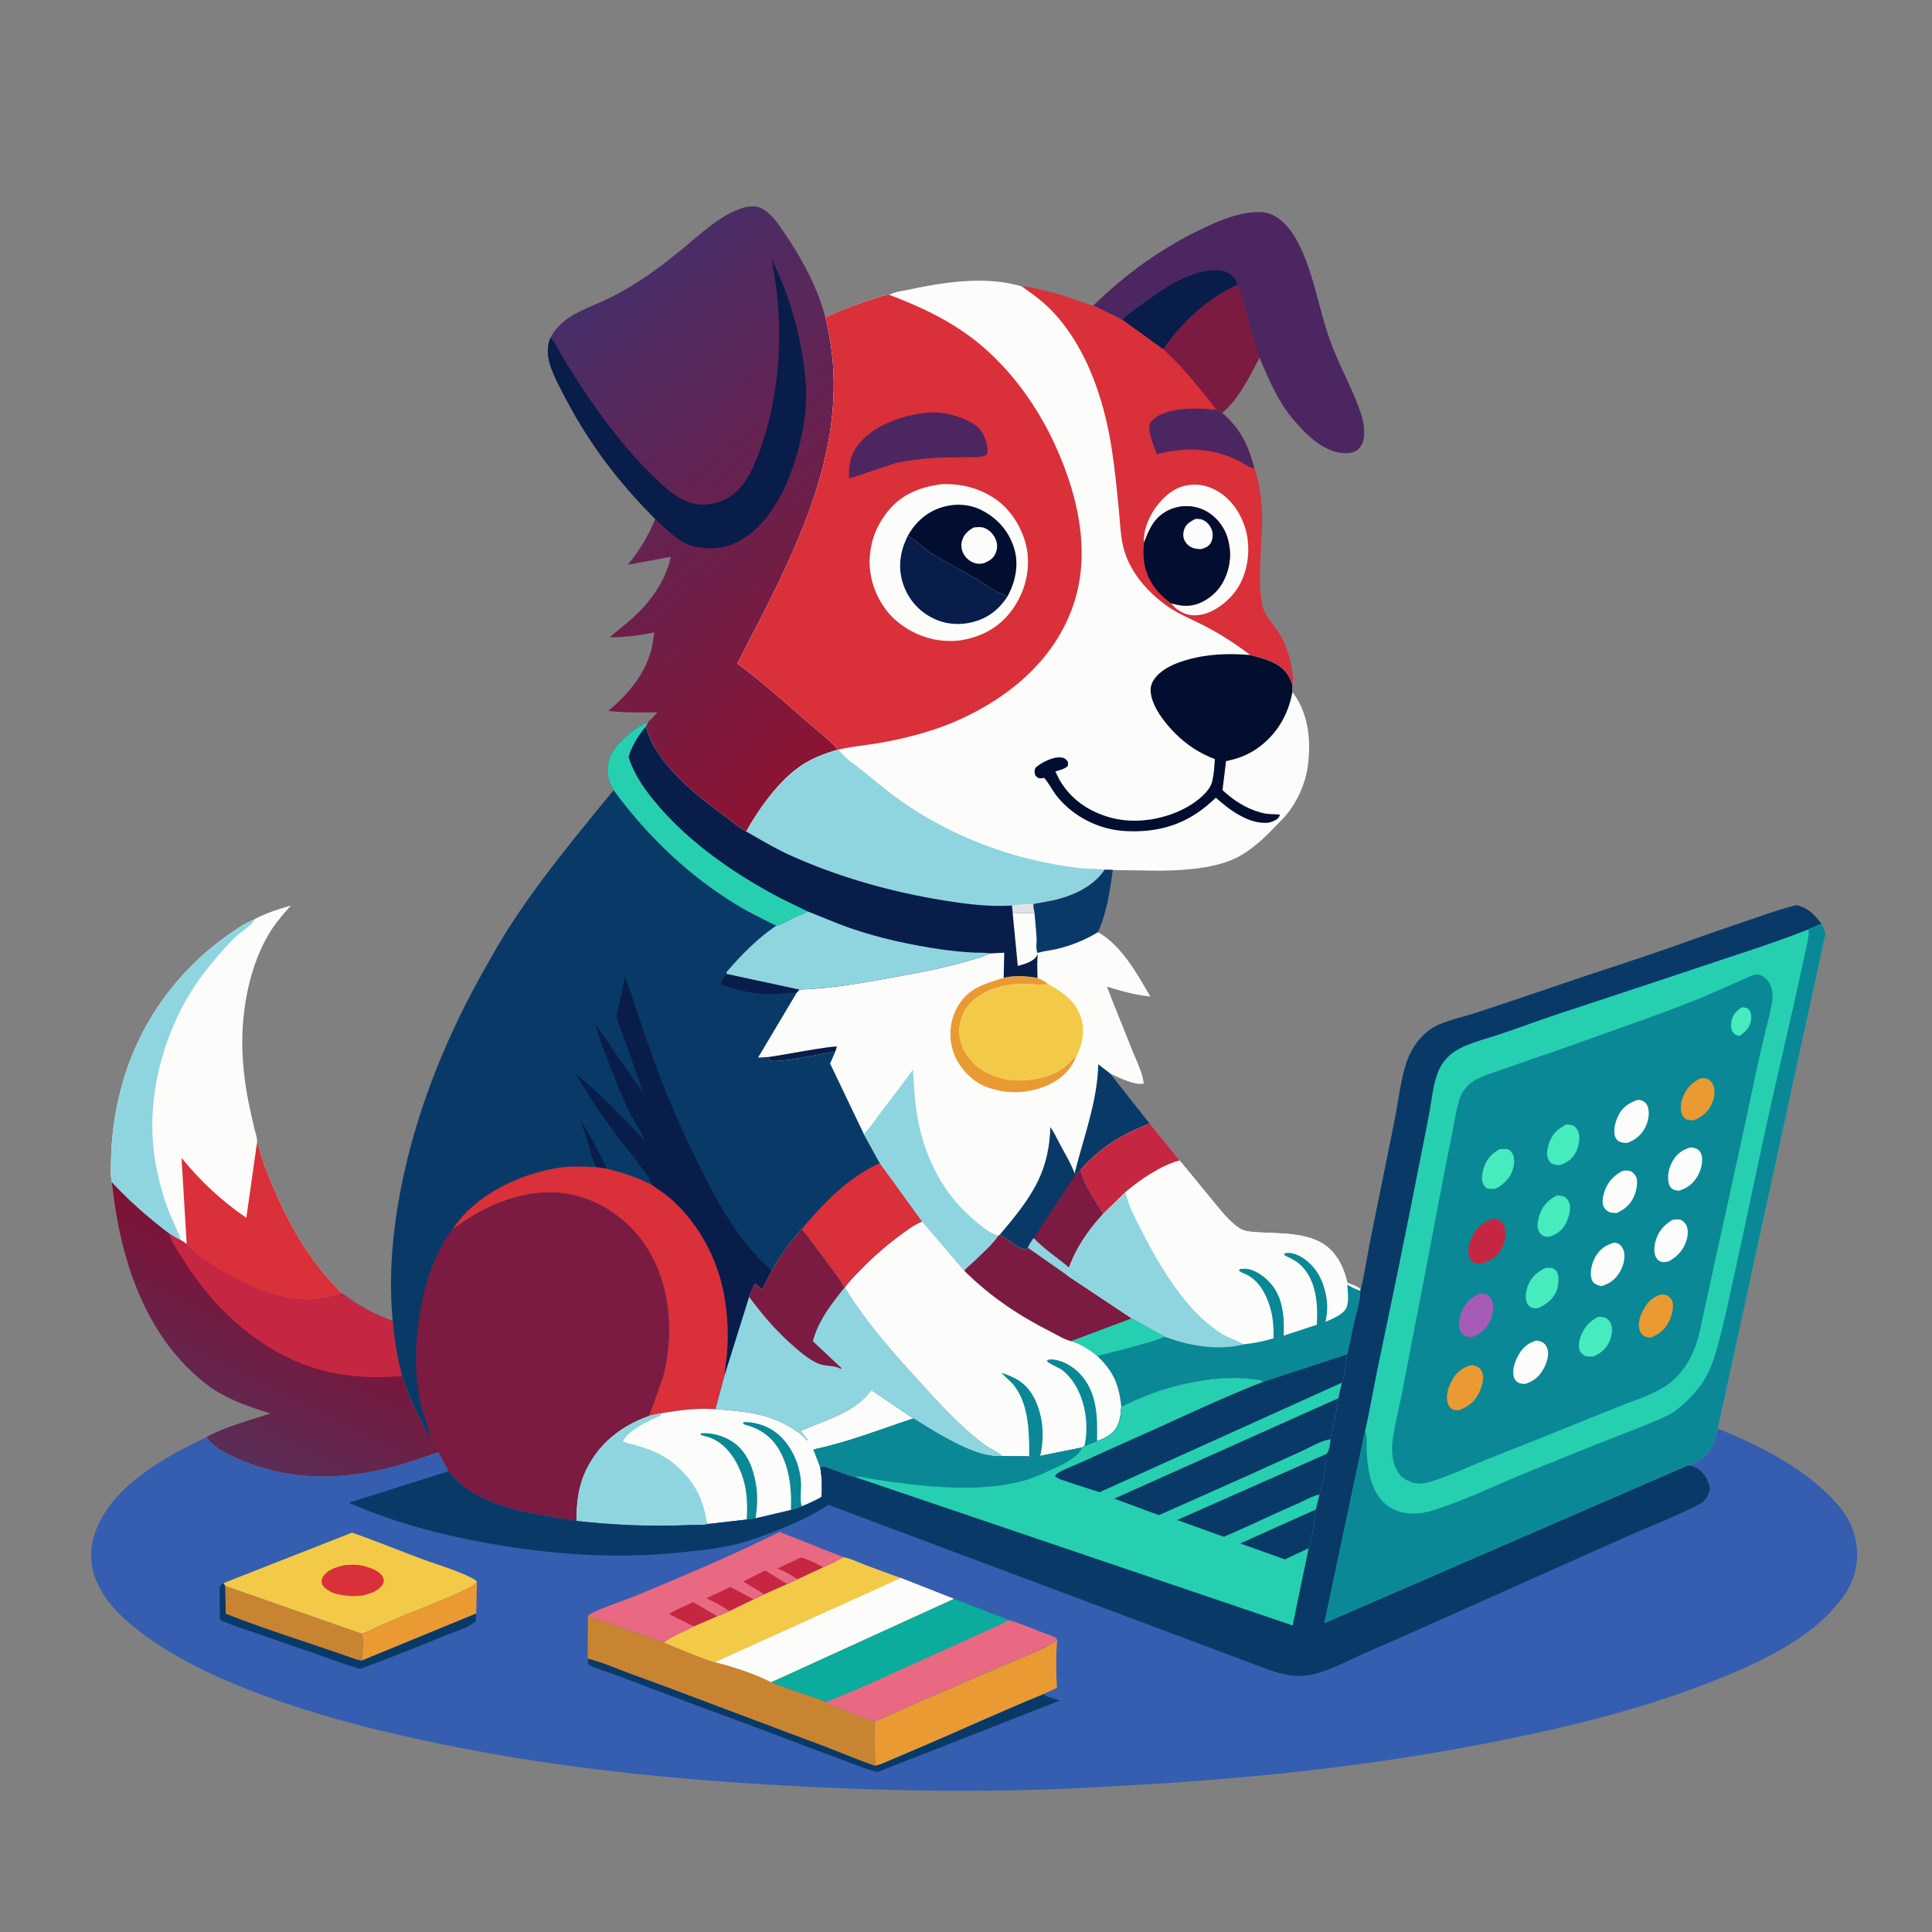 <svg xmlns="http://www.w3.org/2000/svg" width="210" height="210" fill="none"><rect width="100%" height="100%" fill="#808080" stroke="none"/><path fill="#4C2660" d="M118.838 33.21c3.606-3.5 7.501-6.318 12.066-8.46 1.871-.878 3.979-1.74 6.08-1.702 1.118.02 2.019.597 2.773 1.392.856.903 1.481 2.127 1.957 3.268 1.243 2.983 1.766 6.26 2.858 9.31.981 2.739 2.49 5.274 3.382 8.025.238.733.35 1.422.316 2.194-.026.606-.168 1.156-.629 1.58-.481.44-1.117.472-1.739.423-2.195-.172-4.233-2.287-5.536-3.893-1.523-1.876-2.529-4.27-3.465-6.478-1.139 2.087-2.204 4.449-4.073 6.007-.265-.085-.521-.216-.775-.33l.058-.099c-.549-.817-1.22-1.585-1.845-2.347-1.19-1.448-2.44-2.877-3.834-4.132l-4.406-3.183-3.188-1.574Z"/><path fill="#081D49" d="M122.027 34.782c.445-.532 1.15-.99 1.707-1.41 2.128-1.604 5.037-3.687 7.748-3.97.723-.076 1.734-.039 2.308.455.287.248.691.694.711 1.091-3.317 1.563-5.994 4.008-8.067 7.017l-4.407-3.183Z"/><path fill="#7B1B41" d="M134.501 30.95c.307.543.436 1.137.616 1.73.423 1.384.736 2.795 1.142 4.184.188.644.535 1.357.644 2.003-1.139 2.087-2.205 4.45-4.073 6.007-.266-.085-.521-.216-.776-.33l.059-.098c-.55-.818-1.221-1.586-1.846-2.347-1.189-1.45-2.439-2.878-3.833-4.133 2.073-3.009 4.75-5.455 8.067-7.017Z"/><path fill="#D9303A" d="M111.059 31.13c.675-.01 1.333.188 1.987.34 1.107.255 2.207.538 3.283.907.609.209 1.216.424 1.826.635.203.07.468.205.683.196l3.188 1.575 4.406 3.182c1.394 1.255 2.644 2.684 3.834 4.133.624.761 1.295 1.53 1.845 2.347l-.059.099c.255.114.51.244.776.33 2.027 1.738 2.826 3.47 3.516 6.015.73 2.126.895 4.45.82 6.682-.088 2.646-.447 5.32-.002 7.95l.025.154c.216 1.273 1.397 2.318 2.019 3.437.746 1.341 1.089 2.727 1.309 4.231.06.415.05.737-.033 1.147a4.159 4.159 0 0 0-.419-1.005c-.863-1.481-2.649-1.881-4.186-2.29a33.45 33.45 0 0 0-4.88-3.127c-1.409-.733-2.968-1.337-4.256-2.275-2.156-1.568-4.073-3.804-4.672-6.455-.285-1.263-.333-2.627-.46-3.916-.229-2.34-.455-4.7-.835-7.02-.871-5.32-2.841-11.058-6.75-14.924-.895-.885-1.946-1.615-2.965-2.349Z"/><path fill="#4C2660" d="M125.724 49.37c-.261-.809-.867-2.148-.808-2.994.028-.4.27-.666.569-.901 1.565-1.229 4.739-1.16 6.568-.931.255.114.51.244.776.33 2.027 1.738 2.826 3.47 3.516 6.015-.463.007-1.161-.517-1.589-.737-2.922-1.502-5.88-1.587-9.032-.782Z"/><path fill="#FCFDFB" d="M124.36 58.972c-.159-1.322.644-3.043 1.446-4.058.863-1.093 1.969-2 3.397-2.19 1.44-.194 2.747.266 3.865 1.169 1.461 1.178 2.387 3.106 2.57 4.962.198 2.016-.3 4.21-1.639 5.773-.936 1.093-2.365 2.11-3.826 2.237-.968.084-1.749-.223-2.486-.86l-.402-.44.059.015c.688.192 1.272.308 1.991.236 1.172-.119 2.355-.885 3.09-1.794.939-1.163 1.421-2.894 1.235-4.385l-.024-.166c-.068-.51-.179-1.013-.383-1.487-.508-1.185-1.458-2.19-2.67-2.663a4.489 4.489 0 0 0-3.407.064c-1.637.726-2.226 1.992-2.816 3.587Z"/><path fill="#020E2F" d="M124.361 58.975c.59-1.595 1.179-2.862 2.816-3.587a4.49 4.49 0 0 1 3.407-.064c1.212.473 2.161 1.478 2.67 2.662.203.475.315.978.383 1.487l.023.166c.187 1.492-.295 3.222-1.235 4.386-.734.909-1.917 1.675-3.089 1.793-.72.073-1.303-.044-1.992-.235l-.059-.016a7.958 7.958 0 0 1-1.679-1.585c-1.173-1.523-1.466-3.12-1.245-5.007Z"/><path fill="#FCFDFB" d="M129.944 56.402c.265.004.544 0 .791.109.465.205.833.641.997 1.118.142.41.091 1.004-.129 1.382-.255.438-.631.548-1.09.682a4.198 4.198 0 0 1-.68-.091 1.585 1.585 0 0 1-1.011-.736c-.25-.426-.253-.847-.107-1.31.192-.606.699-.882 1.229-1.154ZM31.633 98.418c-.903 1-1.78 2.025-2.462 3.193-2.217 3.794-3.03 8.809-2.796 13.153.082 1.533.273 3.137.564 4.644.214 1.103.458 2.201.72 3.294.09.384.364 1.173.265 1.543.286.486.33.971.499 1.493.252.779.546 1.546.855 2.304 1.919 4.7 4.227 8.926 7.87 12.512-1.888.693-3.56.861-5.569.542-3.173-.504-6.331-2.198-8.985-3.967-.775-.517-1.747-1.148-2.3-1.901l-.625-.411c-.47-.197-.888-.49-1.316-.765-2.225-1.699-4.29-3.487-6.19-5.551-.166-.722-.106-1.606-.092-2.35.076-4.002.883-8.113 2.441-11.811 2.098-4.975 5.479-9.189 9.816-12.377 1.025-.754 2.153-1.558 3.338-2.036 1.282-.714 2.58-1.077 3.967-1.509Z"/><path fill="#8FD5E0" d="M12.164 128.5c-.167-.723-.107-1.607-.093-2.35.076-4.003.883-8.114 2.441-11.811 2.098-4.976 5.479-9.19 9.816-12.378 1.025-.753 2.153-1.557 3.338-2.035-.134.524-1.43 1.348-1.881 1.752-.467.418-.89.874-1.312 1.336-1.598 1.753-3.101 3.649-4.27 5.718-3.058 5.414-4.454 12.244-3.165 18.369.337 1.604.768 3.246 1.391 4.765.403.981.917 1.94 1.24 2.95-.47-.198-.888-.491-1.316-.765-2.225-1.7-4.29-3.488-6.19-5.551Z"/><path fill="#D9303A" d="M27.925 124.246c.286.486.33.971.498 1.492.252.78.546 1.546.856 2.305 1.918 4.699 4.226 8.925 7.87 12.512-1.889.693-3.561.861-5.57.542-3.172-.505-6.33-2.199-8.984-3.967-.775-.517-1.747-1.148-2.3-1.901l-.565-9.37c2.075 2.533 4.334 4.666 7.046 6.514l1.15-8.127Z"/><path fill="url(#a)" d="M12.164 128.5c1.9 2.064 3.965 3.851 6.19 5.551.428.274.846.568 1.315.765l.626.411c.552.753 1.525 1.384 2.3 1.9 2.653 1.769 5.812 3.463 8.984 3.967 2.009.32 3.681.152 5.57-.541 1.796 1.331 3.417 2.304 5.542 3.029.194 2.013.483 4.026 1.03 5.977.59 1.847 1.3 3.427 2.172 5.154.17.337.448 1.101.776 1.274l.126.056c.259.537.717 1.221.85 1.787-5.305 2.02-10.792 3.299-16.474 2.331a22.815 22.815 0 0 1-5.937-1.886c-1.078-.515-2.092-1.07-2.797-2.07 2.101-1.141 4.67-1.807 6.943-2.57-2.6-.82-5.087-1.665-7.237-3.403-6.576-5.315-9.116-13.634-9.979-21.732Z"/><path fill="#C52742" d="M18.354 134.051c.427.274.845.567 1.315.765l.626.411c.552.753 1.524 1.383 2.3 1.9 2.653 1.769 5.811 3.463 8.984 3.967 2.008.319 3.68.151 5.569-.541 1.797 1.331 3.418 2.303 5.542 3.029.194 2.012.483 4.026 1.031 5.977-4.743.435-9.23-.19-13.447-2.519-4.398-2.428-7.936-6.16-10.54-10.415-.518-.847-1.102-1.611-1.38-2.574Z"/><path fill="url(#b)" d="m59.843 36.71.038-.076c.414-.802 1.112-1.52 1.852-2.027 1.213-.83 2.634-1.335 3.96-1.954a31.75 31.75 0 0 0 4.09-2.3c1.533-1.014 2.963-2.134 4.385-3.295 1.953-1.595 4.124-3.696 6.564-4.458.725-.227 1.481-.273 2.163.11 1.02.575 1.81 1.786 2.45 2.733 1.844 2.728 3.547 5.862 4.364 9.073 3.463 13.51-3.57 26.01-9.564 37.602 2.659 1.968 5.134 4.188 7.624 6.363 1.08.943 2.397 1.934 3.337 3-1.432.41-2.768.91-4.016 1.742-2.37 1.58-4.535 4.59-5.902 7.031l-.075.135c-.877-.492-1.727-1.226-2.54-1.826-2.719-2.002-5.73-4.418-7.456-7.38-.401-.69-.658-1.441-.933-2.186l.265-.515c.361-.31.678-.706 1.001-1.056-1.823.025-3.5.05-5.323-.15 1.991-1.695 3.738-3.676 4.541-6.212.24-.754.332-1.54.44-2.32-1.622.324-3.172.52-4.827.529.854-.764 1.783-1.438 2.62-2.221 1.94-1.816 3.42-3.918 4.012-6.526l-4.688.865a18.4 18.4 0 0 0 2.997-4.987c-3.741-3.722-6.953-7.884-9.442-12.544-.643-1.204-1.316-2.41-1.804-3.688-.43-1.123-.635-2.337-.133-3.462Z"/><path fill="#081D49" d="m59.843 36.709.063.064c.425.454.687 1.062.993 1.6.45.787.947 1.573 1.437 2.335 2.463 3.84 5.12 7.54 8.361 10.764 1.441 1.434 3.286 3.26 5.439 3.371 1.46.076 2.952-.464 4-1.484 1.075-1.044 1.754-2.55 2.286-3.935 1.6-4.162 2.298-8.875 2.266-13.33a41.235 41.235 0 0 0-.847-7.992c1.647 3.297 2.768 6.867 3.366 10.5.257 1.565.461 3.193.416 4.781-.069 2.409-.591 4.818-1.347 7.101-1.097 3.312-3.009 6.863-6.242 8.483-1.23.616-2.705.752-4.052.534l-.181-.027c-1.823-.295-3.276-1.865-4.579-3.071-3.741-3.722-6.953-7.884-9.442-12.544-.643-1.205-1.316-2.41-1.804-3.688-.43-1.124-.635-2.337-.133-3.462Z"/><path fill="#FCFDFB" d="m96.686 32.062.096-.064c.568-.314 1.518-.405 2.168-.545 3.863-.83 8.25-1.462 12.109-.324 1.02.733 2.071 1.464 2.966 2.349 3.909 3.866 5.879 9.603 6.75 14.923.38 2.32.606 4.68.835 7.02.126 1.29.175 2.654.46 3.917.599 2.65 2.516 4.886 4.672 6.455 1.288.937 2.847 1.542 4.256 2.274a33.45 33.45 0 0 1 4.88 3.127c1.537.41 3.322.809 4.186 2.29.179.307.328.662.419 1.005l-.003.735c1.74 2.256 2.042 5.23 1.681 7.985-.288 2.201-1.392 4.502-2.988 6.053-1.336 1.403-2.665 2.786-4.367 3.753-2.42 1.375-5.839 1.565-8.567 1.629l-5.266-.076-.902-.04c-1.284 1.932-3.682 2.957-5.894 3.394l-1.76.323-.105.167.136.832c-.245-.047-.5.02-.752.023-.542.003-1.077-.013-1.618.027l-.084-.873c-2.448.167-4.936-.152-7.348-.54-5.726-.92-11.486-2.532-16.775-4.925-1.655-.749-3.181-1.677-4.758-2.57l.074-.135c1.367-2.44 3.533-5.45 5.903-7.03 1.248-.833 2.584-1.333 4.016-1.742-.94-1.067-2.258-2.058-3.337-3.001-2.49-2.175-4.965-4.395-7.625-6.363 5.994-11.592 13.027-24.092 9.565-37.602a42.066 42.066 0 0 1 5.171-2c.598-.186 1.17-.457 1.806-.451Z"/><path fill="#020E2F" d="M132.05 82.509c-1.639-.614-3.023-1.52-4.268-2.75-1.142-1.128-2.761-3.143-2.713-4.835.02-.702.466-1.297.974-1.746.779-.688 1.871-1.13 2.857-1.42 2.327-.688 4.578-.756 6.978-.562 1.537.409 3.323.808 4.187 2.29.178.306.327.662.418 1.005l-.003.734c-.463 2.546-1.769 4.716-3.917 6.187-1.009.692-2.106 1.077-3.297 1.323l-.385 3.148c1.194 1.095 2.528 1.992 4.112 2.419l.191.053c.655.173 1.26.128 1.925.188-.022.234-.133.303-.276.482-.362.205-.699.388-1.123.411-2.048.114-4.114-1.43-5.547-2.726l-.524.47c-2.666 2.421-5.682 3.341-9.274 3.157-2.854-.146-5.584-1.497-7.406-3.695-.545-.659-.913-1.476-1.476-2.098l-.228.051c-.376.03-.461-.036-.718-.297-.094-.403-.147-.465.024-.857.515-.465 1.536-.992 2.232-1.09.372-.051.849-.062 1.127.245.225.248.18.36.142.666-.316.332-.921.45-1.351.591l.419.854c1.252 2.204 3.279 3.555 5.689 4.191 2.712.716 5.954.147 8.352-1.254.94-.55 2.326-1.602 2.589-2.71l.029-.134c.173-.751.206-1.524.261-2.291Z"/><path fill="#8FD5E0" d="M91.177 81.473c.547.906 1.921 1.751 2.76 2.444 1.627 1.343 3.28 2.694 5.046 3.853 3.894 2.556 8.378 4.476 12.894 5.593 1.873.463 3.814.81 5.732 1.013.815.086 1.659.029 2.463.151-1.284 1.933-3.683 2.958-5.894 3.395l-1.761.323-.104.167.135.832c-.245-.047-.499.02-.751.023-.542.003-1.077-.013-1.619.027l-.083-.873c-2.448.167-4.936-.152-7.348-.54-5.727-.92-11.486-2.532-16.775-4.925-1.656-.749-3.181-1.677-4.759-2.57l.075-.135c1.367-2.44 3.533-5.45 5.902-7.03 1.248-.833 2.584-1.333 4.016-1.742l.071-.006Z"/><path fill="#E2E1E7" d="M109.994 98.421c.694-.13 1.428-.132 2.133-.19l.186.182.135.831c-.245-.047-.5.021-.752.023-.542.004-1.077-.012-1.618.028l-.084-.874Z"/><path fill="#D9303A" d="M89.709 34.513a42.066 42.066 0 0 1 5.171-1.998c.598-.187 1.17-.458 1.806-.452 2.924 1.094 5.808 2.422 8.365 4.236 4.199 2.977 7.518 7.441 9.641 12.09 2.534 5.548 4.015 12.018 1.787 17.898-2.17 5.728-6.992 9.634-12.453 12.05-2.652 1.173-5.73 1.96-8.589 2.446-1.407.24-2.874.359-4.26.69l-.071.006c-.94-1.066-2.258-2.057-3.337-3-2.49-2.176-4.965-4.396-7.625-6.363 5.994-11.592 13.027-24.093 9.565-37.603Z"/><path fill="#4C2660" d="M100.746 44.85c.871-.055 1.673-.013 2.521.204l.196.05c.796.205 1.596.5 2.296.94.959.601 1.286 1.283 1.513 2.37.082.397.154.695-.066 1.038-.625.333-1.705.234-2.41.245-1.238.02-2.48.013-3.715.107-1.223.093-2.431.28-3.638.494l-5.156 1.722c-.04-1.36.094-2.544.973-3.65 1.76-2.213 4.771-3.211 7.486-3.52Z"/><path fill="#FCFDFB" d="M102.261 52.639c2.189-.106 4.164.385 5.982 1.638 1.74 1.198 3.035 3.4 3.384 5.473.387 2.303-.252 4.657-1.615 6.541-1.404 1.943-3.373 2.969-5.705 3.324a8.936 8.936 0 0 1-2.074-.005c-2.196-.25-4.52-1.5-5.869-3.252-1.388-1.804-2.08-4.122-1.765-6.39l.027-.187c.207-1.471.818-2.817 1.715-3.996 1.506-1.977 3.507-2.814 5.92-3.146Z"/><path fill="#081D49" d="M98.666 58.262c.847.366 1.572 1.27 2.393 1.78 1.665 1.037 3.399 1.932 5.096 2.907.695.4 1.312.905 2.018 1.29.427.234.896.379 1.327.607-.736 1.15-1.762 2.068-3.053 2.546-1.636.607-3.381.598-4.968-.16-1.635-.78-2.82-2.168-3.358-3.895-.544-1.743-.263-3.475.545-5.075Z"/><path fill="#020E2F" d="M98.666 58.263c.85-1.54 2.099-2.65 3.811-3.151 1.479-.433 3.036-.307 4.396.431 1.691.918 2.902 2.377 3.413 4.24.466 1.698.054 3.557-.787 5.064-.43-.229-.899-.373-1.327-.607-.705-.385-1.322-.89-2.017-1.29-1.698-.975-3.431-1.87-5.096-2.907-.821-.51-1.546-1.414-2.393-1.78Z"/><path fill="#FCFDFB" d="M105.831 57.339c.352-.044.792-.089 1.134.032.54.192.991.663 1.229 1.175.228.489.243 1.013.055 1.514-.228.61-.661.88-1.232 1.135-.318.084-.578.113-.905.048-.549-.108-1.024-.471-1.321-.94-.256-.405-.365-.96-.248-1.428.195-.771.616-1.151 1.288-1.536Z"/><path fill="#093A67" d="m66.703 85.877-.309-.582a3.882 3.882 0 0 1-.064-3.05c.595-1.46 2.68-3.156 4.12-3.764l-.266.514c.275.745.532 1.497.933 2.186 1.726 2.962 4.737 5.378 7.455 7.38.814.6 1.664 1.334 2.541 1.826 1.577.893 3.103 1.821 4.759 2.57 5.289 2.393 11.048 4.006 16.774 4.926 2.412.387 4.9.706 7.348.54l.084.873c.542-.04 1.077-.025 1.619-.028.252-.002.506-.07.751-.023l-.135-.831.104-.168 1.76-.322c2.212-.438 4.61-1.463 5.894-3.396l.902.041c-.302 2.162-.644 4.556-1.532 6.559l-.082.189c2.59 1.487 4.24 4.511 5.691 7.011-1.645-.167-3.145-.582-4.714-1.079.868 2.29 1.811 4.552 2.713 6.829.433 1.094 1.167 2.548 1.28 3.698-.815.28-2.754-.643-3.508-1.008l-.119-.059 4.273 5.413 3.25 4.015c1.16 1.391 2.298 2.799 3.452 4.194.887 1.073 1.903 2.421 3.076 3.183.389.253.898.336 1.351.379 2.844.265 6.681-.188 8.777 2.206.836.954 1.295 2.111 1.576 3.331.461.191 1.106.369 1.448.734l-.037.136c-.022 1.139-.439 2.346-.688 3.463-.257 1.146-.442 2.316-.758 3.446l-9.091 2.976c-.398-.231-.77-.224-1.21-.281-2.748-.361-5.898.11-8.565.817-2.017.534-3.805 1.281-5.674 2.199-.06 1.004-.186 2.104-.981 2.819-.466.419-1.069.705-1.654.918l-1.387.528-.273.165-4.527.91-1.186.061-2.918-.065c-2.773.39-7.316-2.63-9.684-4.068-3.561 1.188-7.162 2.601-10.84 3.369l.712 1.866c.202 1.105.234 2.174.15 3.292-.703.41-1.393.717-2.145 1.024-.387.142-.78.311-1.185.398l-3.832.904-.964.131-4.09.471c-.666.16-1.525.092-2.219.123-4.104.18-8.122-.002-12.205-.448-4.751-.823-10.672-1.315-13.906-5.4l-1.101-2.087c-.135-.566-.592-1.25-.851-1.788l-.126-.056c-.328-.173-.607-.937-.777-1.273-.872-1.728-1.582-3.308-2.17-5.154-.548-1.951-.838-3.965-1.032-5.977-.445-4.567-.078-9.153.746-13.654 1.575-8.601 4.888-16.914 9.184-24.508.96-1.697 1.926-3.424 2.995-5.054 3.366-5.135 7.208-9.748 11.087-14.49Z"/><path fill="#081D49" d="M63.152 121.898c1.08 1.514 1.788 3.142 2.64 4.78.106.204.064.107.14.344l-1.102-.158c-.4-.653-.553-1.448-.776-2.177-.285-.935-.622-1.852-.902-2.789ZM79.036 105.859l7.878 1.697-.319.353c-.788-.071-1.57.103-2.356.14-1.895.087-4.153-.353-5.893-1.111.189-.424.29-.827.69-1.079Z"/><path fill="#D9303A" d="m95.643 126.43 4.603 6.348c-.87.352-1.684.965-2.434 1.52a34.79 34.79 0 0 0-4.143 3.615c-.631.642-1.31 1.312-1.832 2.047l-.04.004c-.445-.867-1.13-1.707-1.712-2.495a190.693 190.693 0 0 0-2.925-3.884c2.41-2.864 5.005-5.588 8.483-7.155Z"/><path fill="#081D49" d="m66.998 110.542.943-4.409c1.02 2.88 1.923 5.805 2.967 8.674a112.629 112.629 0 0 0 5.774 13.235c1.94 3.75 3.951 7.265 7.205 10.052l-1.046 2.051-.768-.646c-.265.489-.435.958-.645 1.467l-2.674 8.543c.045-.792.204-1.576.265-2.367.164-2.115.077-4.332-.318-6.417-.741-3.915-2.646-7.545-5.594-10.246-.717-.656-1.544-1.199-2.347-1.744-.023-.393-.275-.729-.49-1.047-1.08-1.596-2.372-3.118-3.528-4.668a70.288 70.288 0 0 1-4.144-6.262c2.69 2.148 5.14 4.773 7.534 7.253-.53-1.157-1.258-2.197-1.824-3.336-.547-1.103-.972-2.276-1.439-3.415-.803-1.96-1.578-3.851-2.138-5.902l5.237 7.533-2.97-8.349Z"/><path fill="#D9303A" d="m49.234 133.572.132-.208c2.431-3.491 6.804-5.586 10.875-6.358 1.517-.288 3.056-.219 4.59-.142l1.1.158c1.703.424 3.25.937 4.828 1.714.802.544 1.63 1.087 2.347 1.744 2.948 2.701 4.853 6.331 5.594 10.246.395 2.085.481 4.302.318 6.417-.061.791-.22 1.575-.265 2.367l-.987 3.661c-2.04-.147-3.876.111-5.874.441l-1.337.271 1.529-4.316c1.151-4.502.814-9.671-1.635-13.704-1.796-2.958-4.772-5.204-8.168-5.967-3.712-.835-7.502.31-10.728 2.162-.783.449-1.478 1.005-2.245 1.47l-.074.044Z"/><path fill="#8FD5E0" d="M87.16 133.582c.996 1.28 1.962 2.579 2.925 3.884.582.788 1.267 1.628 1.712 2.495l.04-.005c2.256 3.739 5.179 6.992 8.1 10.207 1.764 1.941 3.555 3.918 5.547 5.628.573.492 1.156 1.004 1.79 1.414.555.36 1.17.629 1.682 1.05-2.773.389-7.316-2.63-9.683-4.068l-4.552-3.084c-1.827 2.485-4.942 3.21-7.592 4.391l-.109.049.751.93-.048.12-.093-.11c-.538-.628-1.22-1.071-1.935-1.479-2.54-1.455-5.072-1.598-7.927-1.833l.986-3.662 2.674-8.543c.21-.509.38-.978.645-1.466l.768.646 1.046-2.051a25.838 25.838 0 0 1 3.273-4.513Z"/><path fill="#7B1B41" d="M87.16 133.582c.997 1.28 1.962 2.579 2.925 3.884.582.788 1.268 1.628 1.712 2.495-1.396 1.736-2.88 3.625-3.438 5.826l3.132 2.945c-.2.058-.077.051-.317-.047-.715-.292-1.518-.157-2.261-.485-1.008-.443-1.863-1.185-2.684-1.903-1.875-1.642-3.311-3.336-4.801-5.331.21-.509.38-.978.645-1.466l.768.646 1.046-2.051a25.843 25.843 0 0 1 3.273-4.513Z"/><path fill="#FCFDFB" d="m94.72 151.105 4.552 3.084c-3.561 1.187-7.162 2.6-10.84 3.369l.712 1.866c.202 1.104.234 2.173.15 3.292-.704.41-1.393.717-2.145 1.024-.388.142-.781.311-1.185.397l-3.832.905-.964.13-4.09.472c-.666.159-1.525.092-2.219.122-4.104.181-8.122-.002-12.205-.448-.023-2.003.186-3.778 1.065-5.597 1.397-2.892 3.856-4.78 6.837-5.837l1.337-.27c1.998-.331 3.834-.589 5.874-.441 2.855.235 5.387.378 7.928 1.833.714.408 1.397.851 1.934 1.479l.093.11.049-.12-.75-.93.107-.049c2.65-1.181 5.766-1.906 7.592-4.391Z"/><path fill="#0A8896" d="M85.964 164.136c.1-2.167-.125-4.443-1.18-6.381-.788-1.445-2.003-2.383-3.578-2.829-.231-.066-.272-.067-.456-.235l.08-.114c1.072-.036 2.278.307 3.177.892 1.846 1.201 2.958 3.568 3.06 5.726.037.746-.122 1.683.045 2.396l.038.147c-.388.142-.782.311-1.186.398ZM81.168 165.172c.097-1.749.043-3.355-.585-5.006-.596-1.566-1.565-3.041-3.129-3.784-.428-.204-.905-.254-1.339-.45l.09-.138c1.187-.106 2.563.304 3.526.988 1.485 1.056 2.139 2.783 2.435 4.512.223 1.305.152 2.448-.034 3.748l-.965.13Z"/><path fill="#8FD5E0" d="m70.556 153.884 1.337-.271-.064.263c-1.31.558-3.391 1.483-4.1 2.752.271.263.822.293 1.198.403.752.22 1.523.467 2.24.782a9.216 9.216 0 0 1 2.721 1.836c.996.966 1.722 1.937 2.251 3.221.254.615.425 1.263.573 1.91.042.184.073.596.162.731.045.068.136.088.204.132-.666.16-1.525.092-2.219.123-4.104.18-8.122-.002-12.205-.448-.023-2.003.186-3.779 1.065-5.597 1.397-2.893 3.856-4.781 6.837-5.837Z"/><path fill="#FCFDFB" d="m100.245 132.777 4.57 5.343c2.864 2.839 5.91 4.864 9.504 6.684.642.325 1.458.85 2.162.975 1.075.342 1.921.893 2.792 1.601 1.766 1.722 2.358 3.089 2.608 5.541-.06 1.004-.186 2.105-.981 2.82-.466.418-1.069.704-1.654.917l-1.387.528-.274.165-4.527.91-1.185.061-2.918-.064c-.512-.422-1.127-.69-1.683-1.05-.633-.411-1.217-.923-1.789-1.414-1.992-1.71-3.784-3.688-5.547-5.628-2.922-3.215-5.845-6.468-8.1-10.207.52-.735 1.2-1.405 1.832-2.047a34.774 34.774 0 0 1 4.142-3.615c.75-.555 1.564-1.168 2.435-1.52Z"/><path fill="#0A8896" d="m117.861 157.185.091-.406c.475-2.637-.277-6.098-2.457-7.826-.414-.327-1.472-.687-1.72-1.041.169-.122.211-.148.415-.15 1.105-.012 2.348.693 3.092 1.455 2.028 2.073 2.005 4.748 1.966 7.44l-1.387.528ZM108.818 149.211c.712.231 1.383.48 2.009.904 1.316.889 2.002 2.45 2.321 3.95.275 1.293.24 2.921-.089 4.194l-1.186.061c.001-2.496-.016-5.538-1.577-7.623-.409-.545-.999-.993-1.478-1.486Z"/><path fill="#7B1B41" d="m49.234 133.575.074-.044c.767-.465 1.462-1.021 2.245-1.471 3.226-1.851 7.015-2.996 10.728-2.162 3.396.763 6.372 3.009 8.168 5.968 2.449 4.033 2.786 9.202 1.635 13.704l-1.529 4.315c-2.981 1.057-5.44 2.945-6.837 5.837-.879 1.818-1.088 3.594-1.065 5.597-4.751-.823-10.672-1.315-13.906-5.4l-1.102-2.087c-.134-.566-.592-1.25-.85-1.787-.334-1.105-.744-2.173-1.02-3.297-.398-1.625-.56-3.368-.558-5.037.005-4.01.834-8.585 2.712-12.157.36-.686.753-1.428 1.305-1.979Z"/><path fill="#FCFDFB" d="m66.702 85.877-.308-.582a3.882 3.882 0 0 1-.064-3.05c.595-1.46 2.68-3.156 4.119-3.764l-.265.514c.274.745.531 1.497.933 2.186 1.726 2.962 4.737 5.378 7.455 7.38.813.6 1.664 1.334 2.54 1.826 1.578.893 3.103 1.821 4.76 2.57 5.288 2.393 11.048 4.006 16.774 4.926 2.412.387 4.9.706 7.348.54l.084.873c.541-.04 1.076-.025 1.618-.028.252-.002.506-.07.752-.023l-.136-.831.105-.168 1.76-.322c2.212-.438 4.61-1.463 5.894-3.396l.902.041c-.302 2.162-.644 4.556-1.533 6.559l-.082.189c2.59 1.487 4.241 4.511 5.692 7.011-1.645-.167-3.145-.582-4.715-1.079.868 2.29 1.811 4.552 2.713 6.829.433 1.094 1.168 2.548 1.281 3.698-.816.28-2.754-.643-3.508-1.008l-.12-.059 4.273 5.413 3.251 4.015c1.16 1.391 2.298 2.799 3.452 4.194.887 1.073 1.903 2.421 3.076 3.183.388.253.897.336 1.351.379 2.844.265 6.681-.188 8.777 2.206.836.954 1.294 2.111 1.576 3.331.461.191 1.106.369 1.448.734l-.037.136c-.022 1.139-.439 2.346-.689 3.463-.256 1.146-.441 2.316-.758 3.446l-9.09 2.976c-.399-.231-.77-.224-1.21-.281-2.749-.361-5.898.11-8.565.817-2.017.534-3.806 1.281-5.675 2.199-.249-2.452-.841-3.819-2.607-5.541-.871-.708-1.718-1.259-2.792-1.601-.704-.125-1.52-.65-2.162-.975-3.594-1.82-6.64-3.845-9.504-6.685l-4.57-5.342-4.604-6.348-1.757-3.187-3.656-7.638.568-1.306c-1.25.23-2.502.452-3.753.679-1.046.191-2.262.411-3.325.329-.126-.186-.139-.2-.135-.423l-1.186.076 4.198-7.048.319-.353-7.879-1.697-.066-.194c1.582-1.816 3.42-3.727 5.434-5.051-1.465-.723-2.924-1.419-4.321-2.27-5.318-3.242-9.704-7.478-13.38-12.468Z"/><path fill="#081D49" d="M83.585 114.882c.99-.11 6.968-1.263 7.383-1.115l-.171.53c-1.25.23-2.502.452-3.753.679-1.046.191-2.262.411-3.325.329-.126-.186-.138-.2-.134-.423Z"/><path fill="#EA9A32" d="M109.095 106.291c1.187-.306 2.48-.206 3.677.006.427.185.778.366 1.141.66l-.083.018c-.761.147-1.623-.039-2.4-.045-2.278-.02-4.941.671-6.351 2.593-.233.316-.373.648-.506 1.014l-.051.135c-.423 1.15-.292 2.299.223 3.391.648 1.371 1.964 2.426 3.382 2.903l.821.241.193.051c.911.237 2.022.218 2.949.089 1.954-.272 3.373-.862 4.68-2.409l.177-.058c-.411 1.122-1.217 2.009-2.223 2.634-1.773 1.1-4.29 1.494-6.312.986-.533-.134-1.05-.261-1.548-.503-1.505-.73-2.744-2.145-3.268-3.735-.488-1.478-.353-3.22.362-4.601 1.167-2.25 2.923-2.667 5.137-3.37Z"/><path fill="#093A67" d="m119.368 115.672 1.334 1.039 4.273 5.413c-3.005 1.154-5.432 2.61-7.556 5.082l-.477.419-.135-.089c.949-3.837 2.503-7.894 2.561-11.864ZM120.071 94.527l.902.041c-.302 2.162-.644 4.556-1.532 6.559l-.083.189a15.234 15.234 0 0 1-4.594 1.858c-.658.147-1.344.209-1.989.41-.209-.395-.077-1.154-.103-1.605-.054-.912-.142-1.825-.224-2.735l-.136-.831.105-.168 1.76-.323c2.212-.437 4.61-1.462 5.894-3.395Z"/><path fill="#C52742" d="m124.975 122.121 3.251 4.015c-2.101.594-4.23 2.055-5.89 3.446l-2.472 2.423c-.215-.558-.6-1.068-.914-1.576-.626-1.012-1.231-2.066-1.53-3.225 2.124-2.473 4.551-3.929 7.555-5.083Z"/><path fill="#093A67" d="M114.167 122.5c.432.622.745 1.316 1.104 1.981.55 1.021 1.123 1.963 1.535 3.052l.135.089.478-.418c.299 1.158.904 2.213 1.529 3.225.315.508.7 1.018.915 1.576-1.576 1.724-2.862 3.564-3.657 5.776-1.271-1.068-2.7-2.001-3.846-3.204-.26.344-.467.65-.623 1.054l-.329.205c-.807-.145-1.989-1.193-2.734-1.634 1.54-1.814 3.17-3.769 4.194-5.928.871-1.835 1.25-3.757 1.299-5.774Z"/><path fill="#7B1B41" d="m116.942 127.621.478-.418c.299 1.159.904 2.213 1.53 3.225.314.508.699 1.018.915 1.576-1.577 1.725-2.863 3.564-3.657 5.776-1.272-1.067-2.7-2.001-3.847-3.204l4.581-6.955Z"/><path fill="#8FD5E0" d="M99.24 116.266c.106 1.786.194 3.587.52 5.349.744 4.041 2.607 7.859 5.701 10.614.847.754 1.957 1.779 3.059 2.08-.706 1.004-1.733 1.916-2.619 2.765-.354.339-.798.654-1.086 1.046l-4.57-5.343-4.604-6.348-1.756-3.187c.72-.684 1.252-1.549 1.853-2.336a367.705 367.705 0 0 0 3.502-4.64Z"/><path fill="#7B1B41" d="M108.675 134.203c.744.441 1.927 1.49 2.734 1.635l.329-.206c.156-.404.362-.709.623-1.054 1.146 1.203 2.574 2.137 3.846 3.204-.044.293-.079.582-.172.864l7.015 4.671-6.567 2.461c-.704-.125-1.521-.65-2.162-.975-3.595-1.82-6.641-3.845-9.505-6.684.288-.392.733-.707 1.086-1.046.887-.849 1.913-1.761 2.62-2.765l.153-.105Z"/><path fill="#8FD5E0" d="M112.36 134.578c1.146 1.203 2.574 2.137 3.846 3.204-.044.293-.079.582-.172.864l-4.298-3.014c.156-.404.363-.709.624-1.054Z"/><path fill="#F3CA47" d="m116.947 114.881-.177.058c-1.307 1.546-2.725 2.136-4.679 2.408-.928.13-2.038.149-2.95-.088l-.193-.052-.821-.24c-1.417-.477-2.734-1.533-3.381-2.904-.516-1.092-.647-2.24-.224-3.39l.051-.136c.133-.365.274-.697.506-1.014 1.41-1.922 4.074-2.612 6.352-2.593.777.007 1.638.193 2.4.046l.082-.018c1.588.871 3.07 1.89 3.611 3.73.407 1.384.152 2.839-.519 4.099l-.058.094Z"/><path fill="#081D49" d="m66.702 85.877-.308-.582a3.882 3.882 0 0 1-.064-3.05c.595-1.46 2.68-3.156 4.119-3.764l-.265.514c.274.745.531 1.497.933 2.186 1.726 2.962 4.737 5.378 7.455 7.38.813.6 1.664 1.334 2.54 1.826 1.578.893 3.103 1.821 4.76 2.57 5.288 2.393 11.048 4.006 16.774 4.926 2.412.387 4.9.706 7.348.54l.084.873.552 5.699c.717-.2 1.691-.451 2.091-1.134l.088-.161c-.102.855-.049 1.737-.037 2.597-1.196-.212-2.49-.312-3.677-.006l.059-2.736-1.546.076c-.866.425-1.881.676-2.808.937-2.251.635-4.53 1.087-6.83 1.502-3.606.65-7.383 1.389-11.055 1.487l-7.879-1.697-.066-.194c1.582-1.816 3.42-3.727 5.434-5.051-1.465-.723-2.924-1.419-4.321-2.27-5.318-3.242-9.704-7.478-13.38-12.468Z"/><path fill="#27CFB1" d="m66.702 85.877-.308-.582a3.882 3.882 0 0 1-.064-3.05c.595-1.46 2.68-3.156 4.119-3.764l-.265.514c-.815.985-1.502 2.052-1.86 3.287.646 2.016 1.85 3.684 3.217 5.278 3.63 4.23 8.59 7.625 13.525 10.178l2.745 1.34c-.547.264-1.117.475-1.659.744-.526.262-1.18.671-1.748.793-1.465-.723-2.924-1.419-4.321-2.27-5.318-3.242-9.704-7.478-13.38-12.468Z"/><path fill="#8FD5E0" d="M87.81 99.078c1.475.557 2.909 1.21 4.399 1.732 3.307 1.161 6.705 1.891 10.169 2.398 1.148.168 2.304.269 3.463.331.573.031 1.204-.013 1.766.092-.866.425-1.881.676-2.808.937-2.251.635-4.529 1.087-6.83 1.502-3.606.65-7.382 1.389-11.055 1.487l-7.878-1.697-.067-.194c1.582-1.816 3.42-3.727 5.434-5.051.568-.122 1.222-.531 1.748-.793.543-.27 1.112-.48 1.659-.744Z"/><path fill="#FCFDFB" d="M128.226 126.137c1.16 1.391 2.298 2.798 3.452 4.194.887 1.073 1.903 2.421 3.076 3.183.388.253.897.336 1.351.378 2.844.266 6.681-.187 8.777 2.207.836.954 1.294 2.111 1.576 3.331.46.191 1.105.368 1.448.734l-.038.136c-.022 1.139-.438 2.346-.688 3.463-.256 1.146-.441 2.315-.758 3.446l-9.09 2.976c-.399-.231-.771-.224-1.211-.282-2.748-.36-5.897.111-8.564.818-2.017.534-3.806 1.28-5.675 2.199-.249-2.452-.841-3.819-2.607-5.541-.871-.708-1.718-1.259-2.792-1.601l6.568-2.462-7.016-4.671c.093-.282.129-.571.172-.864.795-2.212 2.081-4.051 3.657-5.776l2.472-2.423c1.659-1.39 3.789-2.852 5.89-3.445Z"/><path fill="#8FD5E0" d="M122.336 129.582c.316 1.449 1.013 2.741 1.678 4.054 1.418 2.797 3.07 5.668 5.111 8.064 1.025 1.204 2.253 2.356 3.584 3.219.789.51 1.697.728 2.465 1.203-2.827.706-5.904.16-8.58-.841l-3.543-1.965-7.016-4.671c.093-.282.129-.571.172-.864.795-2.212 2.081-4.051 3.657-5.776l2.472-2.423Z"/><path fill="#0A8896" d="M143.126 143.999c.085-1.361.059-2.689-.316-4.01-.313-1.1-.908-2.136-1.85-2.816-.412-.297-.908-.496-1.353-.744v-.174l.115-.04c.581-.131 1.365.176 1.839.482 1.421.917 2.17 2.271 2.528 3.884.244 1.096.211 1.993-.008 3.095.684-.304 1.586-.658 2.082-1.238.547-.64.326-2.017.276-2.797.47.263.909.505 1.429.659-.022 1.139-.439 2.346-.688 3.463-.257 1.145-.442 2.315-.758 3.446l-9.091 2.976c-.398-.231-.77-.224-1.21-.282-2.748-.36-5.898.111-8.565.818-2.017.534-3.805 1.28-5.674 2.198-.25-2.451-.842-3.819-2.608-5.541-.871-.707-1.717-1.258-2.792-1.6l6.568-2.462 3.544 1.964c2.676 1.001 5.753 1.548 8.58.841a16.589 16.589 0 0 0 3.25-.655c.036-1.487-.088-2.766-.649-4.158-.498-1.235-1.241-2.335-2.515-2.866-.225-.094-.401-.172-.595-.325l.123-.191.564-.021c1.017.057 2.013.786 2.679 1.509 1.446 1.568 1.577 3.749 1.5 5.764l3.595-1.179Z"/><path fill="#27CFB1" d="m123.05 143.316 3.544 1.965c-.703.377-1.565.562-2.331.788-1.66.491-3.309.909-4.989 1.31-.871-.708-1.717-1.259-2.792-1.601l6.568-2.462Z"/><path fill="#355EB0" d="M147.905 140.166c.46-1.838.722-3.742 1.098-5.6.855-4.231 1.72-8.46 2.565-12.692.407-2.036.646-4.207 1.25-6.188a8.095 8.095 0 0 1 .976-2.053c.617-.941 1.499-1.755 2.527-2.218 1.309-.589 2.815-.896 4.183-1.347 3.03-.998 6.056-2.02 9.076-3.05 4.363-1.49 8.779-2.873 13.12-4.421a463.164 463.164 0 0 1 7.908-2.75c1.554-.521 3.114-1.108 4.716-1.456 1.272.347 1.868 1.02 2.653 2.014.17.351.344.689.443 1.068l-11.711 53.808c4.19 1.68 8.754 3.972 11.996 7.153 1.022 1.002 1.929 2.041 2.492 3.374.836 1.976.908 4.119.079 6.11-.452 1.083-1.148 1.988-1.918 2.862-3.303 3.749-8.494 6.092-13.073 7.915-7.563 3.01-15.522 4.952-23.482 6.551-12.537 2.518-25.162 3.922-37.917 4.688-4.801.288-9.61.563-14.419.659-8.441.17-16.854-.045-25.281-.515-12.234-.682-24.328-1.902-36.352-4.33-8.255-1.667-16.53-3.749-24.283-7.098-3.291-1.422-6.535-3.136-9.383-5.326-2-1.539-3.85-3.329-4.783-5.726-.73-1.878-.578-3.948.25-5.763 2.124-4.655 7.389-7.498 11.802-9.627.705 1 1.72 1.554 2.797 2.07a22.852 22.852 0 0 0 5.938 1.886c5.681.967 11.168-.311 16.474-2.331l1.102 2.087c3.234 4.085 9.155 4.577 13.906 5.4 4.083.446 8.1.628 12.205.448.693-.031 1.553.037 2.219-.123l4.09-.471.964-.131 3.831-.904c.405-.087.798-.256 1.186-.398.752-.307 1.441-.614 2.145-1.024.084-1.118.051-2.187-.15-3.292l-.712-1.866c3.678-.768 7.278-2.181 10.84-3.369 2.367 1.438 6.911 4.458 9.684 4.068l2.918.065 1.185-.061 4.527-.91.274-.165 1.387-.528c.585-.213 1.188-.499 1.653-.918.796-.715.921-1.815.981-2.819 1.869-.918 3.658-1.665 5.675-2.199 2.667-.707 5.816-1.178 8.564-.817.441.057.812.05 1.211.281l9.09-2.976c.317-1.13.502-2.3.758-3.446.25-1.117.667-2.324.689-3.463l.037-.136Z"/><path fill="#093A67" d="m23.901 176.052-.042-3.292c.05-.436.102-.42.441-.682l.181.303.065 3.02c3.72 1.46 7.537 2.689 11.322 3.971.752.255 1.5.517 2.25.778.376.131.839.345 1.238.324l12.409-5.106-.053.798c-.53.692-2.441 1.246-3.272 1.591a267.953 267.953 0 0 1-9.275 3.64c-1.852-.49-3.662-1.253-5.48-1.862-1.916-.641-3.816-1.316-5.725-1.976-1.361-.47-2.757-.891-4.059-1.507Z"/><path fill="#EA9A32" d="m51.843 171.965-.078 3.404-12.408 5.105c.011-.739.23-2.287-.09-2.915.53-.109 1.1-.434 1.592-.661.701-.324 1.414-.623 2.125-.924 2.63-1.116 5.392-2.102 7.948-3.37.351-.174.623-.375.911-.639Z"/><path fill="#C98432" d="m24.48 172.379 14.787 5.178c.32.627.1 2.175.089 2.914-.4.022-.862-.192-1.238-.323-.75-.261-1.499-.524-2.25-.778-3.785-1.282-7.602-2.511-11.323-3.971l-.065-3.02Z"/><path fill="#093A67" d="M63.877 180.281c1.441.342 2.857.959 4.244 1.481 1.63.614 3.274 1.189 4.904 1.805a5441.417 5441.417 0 0 0 16.117 6.064c1.998.748 3.963 1.611 5.983 2.296.623-.143 1.248-.447 1.838-.695 1.043-.439 2.082-.89 3.123-1.333 4.473-1.901 8.894-3.956 13.395-5.783.192.263.37.308.665.402l1.045.335-19.819 7.764c-1.35-.356-2.627-.905-3.939-1.378-3.058-1.104-6.081-2.296-9.13-3.426-4.834-1.792-9.657-3.573-14.472-5.416-.814-.312-1.637-.595-2.457-.891-.494-.178-1.037-.331-1.465-.642l-.032-.583Z"/><path fill="#EA9A32" d="M114.916 178.316c-.171 1.649-.11 3.494-.028 5.151l-1.407.649c-4.502 1.827-8.923 3.882-13.396 5.784-1.041.442-2.08.893-3.123 1.332-.59.248-1.215.552-1.838.695l-.067-4.833c.634-.174 1.245-.506 1.842-.776 1.11-.504 2.23-1 3.351-1.477 2.957-1.259 5.893-2.562 8.843-3.835 1.889-.815 4.12-1.56 5.823-2.69Z"/><path fill="#E96982" d="m84.732 166.512 6.962 2.751c-.7.41-1.455.81-2.211 1.103l-2.78 1.297c-.374.19-.74.387-1.14.521l-2.479 1.109c-.371.193-.753.428-1.154.549l-2.659 1.289c-.426.212-.833.42-1.292.554l-2.554 1.101c-1.013.557-2.359 1.051-3.254 1.756l-8.27-2.907c.557-.57 4.166-1.748 5.139-2.153 5.271-2.194 10.58-4.427 15.692-6.97Z"/><path fill="#C52742" d="m84.482 170.498 2.585-1.213c.89.256 1.617.624 2.415 1.084l-2.779 1.296c-.708-.457-1.42-.891-2.22-1.167ZM83.171 170.699l2.391 1.485-2.478 1.109-2.309-1.392 2.396-1.202ZM79.385 172.496l2.544 1.347-2.658 1.289c-.737-.575-1.654-.984-2.48-1.413l2.594-1.223ZM72.713 175.447c.824-.523 1.754-.875 2.629-1.306l2.635 1.543-2.554 1.101-2.71-1.338Z"/><path fill="#C98432" d="m63.9 175.637 8.27 2.906c1.18.51 2.371 1 3.57 1.462.643.248 1.304.548 1.984.672 2.093.518 4.159 1.209 6.095 2.166 1.296.528 2.632.963 3.954 1.421.622.215 1.39.4 1.947.739.525.354 1.11.515 1.69.751 1.206.488 2.41.941 3.647 1.341l.067 4.832c-2.02-.684-3.984-1.548-5.982-2.295a5441.64 5441.64 0 0 1-16.117-6.065c-1.63-.615-3.274-1.191-4.904-1.804-1.387-.522-2.803-1.139-4.244-1.481l.023-4.645Z"/><path fill="#F3CA47" d="M38.266 166.59c2.543.887 5.045 1.921 7.573 2.855 1.84.68 3.88 1.244 5.608 2.163.192.103.28.171.396.355a3.77 3.77 0 0 1-.91.639c-2.557 1.268-5.318 2.254-7.948 3.37-.711.301-1.424.6-2.126.924-.492.227-1.062.552-1.591.661l-14.786-5.178-.181-.303 13.965-5.486Z"/><path fill="#D9303A" d="M37.436 170.127c.698-.051 1.525-.091 2.199.116l.15.049.337.105c.561.191 1.298.519 1.534 1.111a.736.736 0 0 1-.035.655c-.408.769-1.39 1.055-2.167 1.257a7.193 7.193 0 0 1-1.831.015l-.196-.028-.578-.087c-.714-.149-1.411-.473-1.832-1.085-.057-.304-.1-.501.056-.79.438-.81 1.535-1.118 2.363-1.318Z"/><path fill="#0BAB9D" d="m103.674 173.781 6.041 2.334c1.326.399 2.587.948 3.877 1.446.3.116 1.068.309 1.252.57l.073.184c-1.703 1.129-3.935 1.874-5.823 2.689-2.951 1.273-5.887 2.576-8.844 3.835-1.121.477-2.24.973-3.35 1.477-.598.271-1.208.602-1.843.776a53.115 53.115 0 0 1-3.646-1.34c-.582-.236-1.166-.397-1.691-.752-.558-.338-1.326-.523-1.947-.738-1.322-.459-2.658-.893-3.955-1.421l19.856-9.06Z"/><path fill="#E96982" d="M109.714 176.117c1.326.399 2.588.947 3.877 1.446.3.116 1.068.309 1.252.57l.073.183c-1.703 1.13-3.935 1.875-5.823 2.69-2.951 1.273-5.886 2.576-8.843 3.835-1.122.477-2.241.973-3.352 1.477-.597.27-1.207.602-1.842.776a54.228 54.228 0 0 1-3.646-1.34c-.582-.236-1.166-.397-1.691-.752.846-.269 1.689-.663 2.51-1.003 2.05-.845 4.061-1.769 6.077-2.688 3.799-1.733 7.631-3.419 11.408-5.194Z"/><path fill="#F3CA47" d="M91.694 169.262c.777.14 1.573.538 2.314.82 1.3.495 2.609.971 3.92 1.437l5.746 2.262-19.856 9.06c-1.935-.958-4.002-1.649-6.095-2.166-.68-.125-1.34-.424-1.983-.672a99.439 99.439 0 0 1-3.57-1.462c.896-.706 2.242-1.199 3.254-1.756l2.554-1.101c.46-.134.866-.342 1.292-.554l2.659-1.289c.401-.121.783-.356 1.155-.549l2.478-1.11c.4-.133.766-.331 1.141-.52l2.78-1.297c.755-.293 1.51-.694 2.21-1.103Z"/><path fill="#FCFDFB" d="m97.927 171.52 5.747 2.261-19.856 9.06c-1.936-.958-4.002-1.648-6.095-2.166l20.204-9.155Z"/><path fill="#093A67" d="M147.905 140.166c.46-1.838.721-3.742 1.097-5.6.856-4.231 1.72-8.46 2.566-12.692.407-2.036.646-4.207 1.249-6.188.22-.721.563-1.422.976-2.053.617-.941 1.5-1.755 2.527-2.218 1.309-.589 2.816-.896 4.184-1.347 3.03-.998 6.056-2.02 9.075-3.05 4.364-1.49 8.779-2.873 13.12-4.421a460.273 460.273 0 0 1 7.909-2.75c1.554-.521 3.113-1.108 4.716-1.456 1.271.347 1.867 1.02 2.652 2.014l-1.41.624c-3.574 1.416-7.213 2.558-10.855 3.774a3701.48 3701.48 0 0 1-15.909 5.275c-2.257.743-4.48 1.57-6.729 2.333-1.445.489-3.069.87-4.419 1.575-.994.519-1.796 1.303-2.251 2.337-.613 1.394-.776 3.275-1.06 4.778-.448 2.363-.932 4.721-1.394 7.082-1.292 6.606-2.662 13.202-4.041 19.79-.533 2.543-.965 5.106-1.536 7.641l-4.402 20.793 39.524-17.152c.908.225 1.46.521 1.944 1.358.214.369.329.769.448 1.176-.257.854-.419 1.316-1.265 1.752-2.553 1.316-5.312 2.378-7.943 3.545-5.13 2.276-10.254 4.571-15.379 6.859-4.309 1.925-8.608 3.857-12.936 5.74-1.855.807-3.758 1.876-5.732 2.332-1.571.363-3.196.02-4.682-.51l-47.908-17.935c-1.954 1.272-3.858 2.102-6.016 2.949-1.68.66-3.265 1.201-5.04 1.556-1.737.347-3.546.515-5.307.693-7.822.793-15.886.023-23.566-1.601-4.26-.901-8.21-2.091-12.198-3.829l10.833-3.42c3.235 4.085 9.155 4.577 13.906 5.4 4.084.446 8.101.628 12.206.448.693-.031 1.552.037 2.218-.123l4.09-.471.964-.131 3.832-.904c.404-.087.798-.256 1.185-.398.752-.307 1.442-.614 2.145-1.024.085-1.118.052-2.187-.15-3.292l-.711-1.866c3.677-.768 7.278-2.181 10.84-3.369 2.367 1.438 6.91 4.458 9.683 4.068l2.919.065 1.185-.061 4.527-.91.274-.165 1.386-.528c.585-.213 1.189-.499 1.654-.918.795-.715.921-1.815.981-2.819 1.869-.918 3.658-1.665 5.674-2.199 2.667-.707 5.817-1.178 8.565-.817.44.057.812.05 1.21.281l9.091-2.976c.316-1.13.502-2.3.758-3.446.25-1.117.666-2.324.688-3.463l.038-.136Z"/><path fill="#27CFB1" d="m137.33 150.187 9.091-2.976c-.144.954-.196 2.215-.576 3.085l-.374 1.685c-.123 1.072-.38 2.115-.587 3.173-.079.404-.251.892-.252 1.294-.091.495-.108 1.325-.505 1.613.098 1.348-.351 3.082-.706 4.39l-.393 1.622c-.17 1.371-.358 2.902-.787 4.217l-1.737 8.389-47.61-16.146c-.871-.203-1.713-.587-2.557-.881-.442-.154-.732-.334-1.194-.227l-.711-1.866c3.677-.768 7.278-2.181 10.84-3.369 2.367 1.438 6.91 4.457 9.683 4.068l2.919.064 1.185-.061 4.527-.91.274-.164 1.386-.528c.585-.213 1.188-.499 1.654-.918.795-.715.921-1.816.981-2.819 1.869-.919 3.657-1.665 5.674-2.199 2.667-.707 5.817-1.178 8.565-.818.44.058.812.051 1.21.282Z"/><path fill="#093A67" d="m134.807 167.768 8.221-3.698c-.171 1.372-.358 2.902-.787 4.217l-2.574 1.213-4.86-1.732ZM127.947 165.219l16.181-7.16c.097 1.348-.351 3.082-.706 4.39-.71.124-1.614.655-2.285.947-2.717 1.183-5.383 2.477-8.107 3.647l-5.083-1.824ZM121.119 162.894l24.352-10.914c-.123 1.073-.379 2.116-.586 3.174-.079.403-.251.892-.253 1.294-.936.09-2.19.847-3.061 1.247-1.728.791-3.462 1.577-5.194 2.358-3.463 1.561-6.943 3.085-10.408 4.64l-4.85-1.799Z"/><path fill="#0A8896" d="M99.272 154.188c2.367 1.437 6.91 4.457 9.683 4.068l2.919.064 1.185-.061 4.527-.91c-.103.573-.82 1.028-1.277 1.347-.648.452-1.434.775-2.149 1.108-.945.441-1.896.874-2.906 1.146-4.535 1.221-9.662.749-14.262.132a66.692 66.692 0 0 1-2.554-.385c-.498-.085-1.042-.258-1.544-.167-.871-.202-1.713-.587-2.557-.881-.442-.154-.732-.334-1.194-.226l-.711-1.867c3.677-.768 7.278-2.181 10.84-3.368Z"/><path fill="#093A67" d="m137.331 150.187 9.091-2.976c-.144.954-.195 2.215-.576 3.085l-26.325 11.901c-1.199-.399-2.409-.754-3.599-1.178-.409-.146-.96-.264-1.248-.595a.898.898 0 0 1 .351-.338c.838-.474 1.786-.811 2.663-1.212a552.933 552.933 0 0 1 5.985-2.7c4.539-2.012 9.03-4.191 13.658-5.987Z"/><path fill="#27CFB1" d="m196.566 101.026 1.411-.624c.17.352.344.689.443 1.068l-11.711 53.808c-.313 1.442-.688 2.614-2.009 3.443-.352.222-.783.515-1.206.532l-39.523 17.151 4.402-20.793c.571-2.535 1.003-5.098 1.535-7.641 1.38-6.587 2.749-13.184 4.041-19.789.462-2.361.947-4.72 1.394-7.083.285-1.502.448-3.384 1.061-4.778.454-1.034 1.256-1.818 2.251-2.337 1.35-.705 2.974-1.085 4.418-1.575 2.249-.763 4.472-1.59 6.73-2.333a3655.452 3655.452 0 0 0 15.908-5.274c3.643-1.217 7.282-2.359 10.855-3.775Z"/><path fill="#0A8896" d="m196.566 101.026 1.411-.624c.17.352.344.689.443 1.068l-11.711 53.808c-.313 1.442-.688 2.614-2.009 3.443-.352.222-.783.515-1.206.532l-39.523 17.151 4.402-20.793c.275.493.149 1.285.17 1.85.063 1.727.294 3.771 1.321 5.222a4.285 4.285 0 0 0 2.89 1.771c.988.148 1.983.025 2.932-.265 3.49-1.07 6.868-2.762 10.253-4.128 2.708-1.093 5.412-2.202 8.127-3.275 1.818-.719 3.656-1.404 5.456-2.166.889-.376 1.905-.742 2.671-1.339l.122-.098a13.52 13.52 0 0 0 2.597-2.686c.851-1.177 1.341-2.585 1.73-3.973.767-2.738 1.329-5.533 1.943-8.309 1.188-5.366 2.291-10.75 3.467-16.118.996-4.543 2.065-9.073 3.081-13.612.364-1.624.724-3.247 1.066-4.875.156-.747.487-1.836.367-2.584Z"/><path fill="#0A8896" d="M190.715 105.928c.17-.006.353-.015.52.017.395.078.832.509 1.036.833.356.565.455 1.189.376 1.844-.149 1.232-.509 2.454-.796 3.66-.425 1.782-.829 3.57-1.206 5.363-1.881 8.934-3.909 17.841-5.822 26.769-.546 2.544-1.661 4.903-3.929 6.341-1.42.9-3.183 1.44-4.745 2.062-2.382.949-4.763 1.907-7.14 2.872-2.605 1.057-5.231 2.066-7.834 3.128-1.901.775-3.889 1.712-5.853 2.29-.655.193-1.132.191-1.783.045-.357-.142-.712-.29-1.021-.522-.7-.525-1.033-1.486-1.148-2.324a6.859 6.859 0 0 1 .014-1.782c.245-1.828.733-3.667 1.08-5.482.821-4.305 1.663-8.606 2.493-12.908.887-4.594 1.712-9.194 2.66-13.776.305-1.474.518-3.002.899-4.456.135-.517.329-1.036.659-1.462l.086-.108c.449-.569.946-.895 1.606-1.182 1.204-.524 2.474-.919 3.713-1.356 2.448-.863 4.913-1.683 7.355-2.564 4.033-1.455 8.105-2.841 12.092-4.421 2.259-.895 4.443-1.958 6.688-2.881Z"/><path fill="#46EBBE" d="M189.318 109.492c.334.025.586.005.819.299.255.321.227.841.164 1.226-.116.711-.653 1.201-1.214 1.584l-.09-.013c-.279-.058-.484-.15-.642-.396-.251-.392-.219-.816-.129-1.254.14-.689.515-1.068 1.092-1.446ZM163.058 124.893l.697-.002c.284.038.485.225.629.463.28.462.223 1.138.087 1.64-.274 1.021-.954 1.685-1.846 2.187a3.048 3.048 0 0 1-.972.006c-.167-.147-.353-.306-.446-.512-.231-.512-.089-1.22.077-1.732.314-.971.879-1.594 1.774-2.05ZM173.725 143.133c.239-.002.468.002.698.079.292.1.519.342.648.618.28.596.131 1.358-.119 1.937-.358.829-.96 1.34-1.769 1.685-.293.015-.575-.014-.866-.041-.205-.137-.426-.283-.554-.5-.234-.4-.129-1.09.008-1.512.324-1.002 1.009-1.812 1.954-2.266ZM167.985 137.812l.744.003c.194.115.409.235.512.449.263.546.161 1.506-.058 2.06-.362.918-1.101 1.444-1.953 1.854-.171.017-.336.036-.507.01-.299-.044-.508-.16-.67-.42-.3-.48-.218-1.284-.055-1.793.34-1.057 1.019-1.682 1.987-2.163ZM170.265 122.223c.227-.002.509.021.719.117.284.131.471.424.575.707.237.647.049 1.56-.253 2.16-.385.765-.972 1.167-1.762 1.434-.22.002-.44-.015-.651-.077-.272-.081-.456-.273-.582-.522-.26-.513-.136-1.175.039-1.697.356-1.069.925-1.633 1.915-2.122ZM169.284 129.922l.521.082c.377.092.578.33.74.673.278.584-.011 1.623-.281 2.175-.419.858-.977 1.287-1.867 1.58a1.935 1.935 0 0 1-.457-.03c-.305-.074-.573-.341-.698-.624-.248-.561-.053-1.296.144-1.843.339-.942 1.004-1.603 1.898-2.013Z"/><path fill="#FCFDFB" d="M181.811 132.587c.257-.024.606-.085.853-.001.236.079.504.349.619.565.252.472.184 1.144.037 1.637-.315 1.057-.962 1.758-1.896 2.295-.242.052-.518.137-.765.086a.929.929 0 0 1-.614-.433c-.291-.458-.254-1.166-.131-1.674.273-1.132.912-1.9 1.897-2.475Z"/><path fill="#EA9A32" d="M184.816 117.215c.217-.014.449-.035.661.021.357.094.56.328.717.645.267.541.172 1.325-.033 1.869-.367.972-1.034 1.586-1.973 1.987-.235.034-.44.062-.675.005a.92.92 0 0 1-.615-.463c-.279-.476-.226-1.258-.058-1.768.362-1.095.955-1.781 1.976-2.296ZM180.653 140.684l.584.12c.193.157.419.333.51.574.227.602.001 1.507-.251 2.075-.455 1.028-1.104 1.569-2.127 1.948-.211-.036-.457-.066-.646-.173-.27-.153-.447-.442-.524-.735-.204-.778.142-1.63.53-2.3.469-.812 1.02-1.265 1.924-1.509Z"/><path fill="#FCFDFB" d="m175.502 135.055.352.106c.319.153.531.467.633.796.206.668-.005 1.511-.318 2.115-.486.933-1.128 1.428-2.114 1.732-.203-.061-.415-.121-.604-.219-.242-.124-.377-.321-.455-.579-.218-.718.053-1.74.406-2.374.473-.849 1.175-1.327 2.1-1.577ZM176.401 127.252c.224-.012.474-.037.695.01.328.07.597.372.741.661.231.461.033 1.442-.137 1.891-.388 1.025-1.006 1.601-1.985 2.039l-.58-.04c-.336-.061-.691-.363-.833-.672-.211-.458-.055-1.121.091-1.585.344-1.087 1.023-1.78 2.008-2.304ZM183.789 124.707c.198.033.41.077.597.153.261.106.449.345.538.607.23.68-.015 1.634-.341 2.248-.47.887-1.151 1.431-2.099 1.717-.189-.025-.402-.055-.579-.128-.246-.103-.432-.367-.499-.618-.223-.844-.019-1.718.401-2.467.455-.813 1.094-1.257 1.982-1.512ZM167.011 145.707c.176.03.349.062.516.129.283.113.521.375.629.659.266.695.002 1.553-.324 2.185-.47.912-1.112 1.462-2.092 1.751-.2-.014-.465-.029-.652-.118a1.022 1.022 0 0 1-.51-.556c-.256-.742.046-1.677.406-2.345.489-.908 1.044-1.404 2.027-1.705ZM177.988 119.559c.129.003.284-.001.41.038.334.104.555.328.686.648.255.624.091 1.537-.173 2.134-.409.923-1.121 1.518-2.054 1.854-.235-.013-.493-.017-.717-.096a.889.889 0 0 1-.566-.557c-.257-.655.004-1.615.284-2.227.444-.969 1.161-1.456 2.13-1.794Z"/><path fill="#A65CB6" d="m160.934 140.582.462.072c.376.107.676.414.815.775.238.617.028 1.491-.21 2.075-.369.904-1.078 1.483-1.963 1.824-.205-.002-.423.004-.622-.056-.329-.101-.589-.373-.715-.686-.258-.643-.036-1.521.222-2.125.418-.978 1.057-1.498 2.011-1.879Z"/><path fill="#EA9A32" d="M159.914 148.383c.148.009.295.036.438.076.325.091.588.318.729.627.285.623.039 1.485-.211 2.077-.47 1.11-1.197 1.703-2.295 2.126-.302.012-.483-.029-.764-.121-.223-.198-.361-.363-.451-.653-.245-.787.071-1.734.439-2.429.479-.903 1.133-1.416 2.115-1.703Z"/><path fill="#C52742" d="M162.295 132.48c.24.014.476.032.693.147.237.125.461.41.542.665.238.743.07 1.747-.297 2.419-.487.894-1.237 1.331-2.17 1.632-.268-.006-.623.013-.868-.102-.301-.141-.473-.471-.548-.778-.197-.81.183-1.774.596-2.456.479-.79 1.164-1.289 2.052-1.527Z"/><defs><linearGradient id="a" x1="32.056" x2="22.981" y1="139.092" y2="156.928" gradientUnits="userSpaceOnUse"><stop stop-color="#7F1136"/><stop offset="1" stop-color="#5A2D56"/></linearGradient><linearGradient id="b" x1="96.894" x2="62.101" y1="76.797" y2="34.428" gradientUnits="userSpaceOnUse"><stop stop-color="#8C1331"/><stop offset="1" stop-color="#472E69"/></linearGradient></defs></svg>